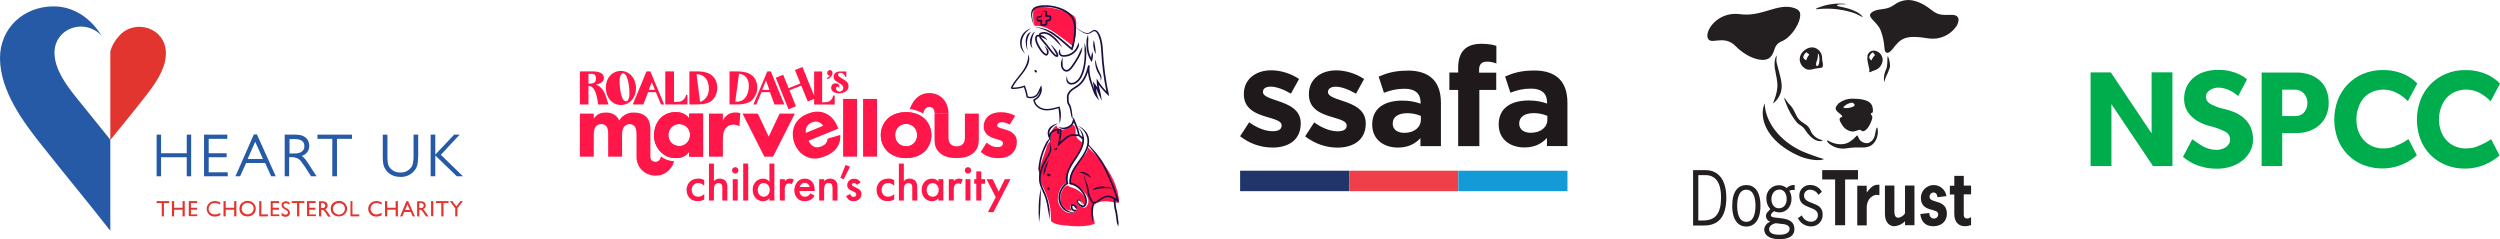 <?xml version="1.0" encoding="UTF-8"?><svg id="Layer_1" xmlns="http://www.w3.org/2000/svg" viewBox="0 0 784.53 75.04"><defs><style>.cls-1{fill:#00ad4d;}.cls-2{fill:#ff1749;}.cls-3{fill:#ef3f49;}.cls-4{fill:#e33530;}.cls-5{fill:#21356a;}.cls-6{fill:#149bd7;}.cls-7,.cls-8{fill:#231f20;}.cls-9{fill:#20191b;}.cls-10{fill:#1d0f41;}.cls-11{fill:#265aa6;}.cls-8{fill-rule:evenodd;}</style></defs><g><path class="cls-8" d="m563.11,2.54c-5.22-1.77-10.19,2.87-17.03,1.91s-11.03,4.94-10.18,7.45,4.97-1.26,8.73,2.56c3.76,3.82,8.89,5.42,10.83,3.55s.76-3.83,3.73-5.08,5.1-5.09,5.53-6.82c.49-1.96.23-2.95-1.62-3.57Z"/><path class="cls-8" d="m587.75,3.64c-2.68,1.57,1.23,2.87,2.41,5.87.68,1.78,1.09,3.65,1.2,5.55.08,1.73,1.08,2.21,2.58.29,2.51-3.23,3.77-4.56,11.39-3.28,3.36.45,6.69-1.03,8.62-3.83.49-.78,1.82-3.67-1.68-3.58-2.99.08-4.1.11-6.29-1.63-2.61-2.09-5.2-3.06-7.33-3.03-1.61.08-3.15.65-4.42,1.64-2.35,1.68-4.56.87-6.48,2Z"/><path class="cls-8" d="m557.5,17.34c-1.39,2.87-.13,5.1.24,8.62.37,3.51-1.91,7.08-1.12,6.34,1.7-1.4,2.63-3.54,2.49-5.74-.28-3.03-1.77-6.76-1.66-7.72.06-.5.08-1,.05-1.49Z"/><path class="cls-8" d="m587.7,34.01c.29,1.97-.56,1.22-.61,1.6,0,.23.09.44.25.6.4.44.23,1.02-.22,2.13-.79,2.02-2.25,3.48-3.08,2.56-.43-.49-1.35.25-2.45.38-1.38-.02-2.66-.74-3.4-1.91-.82-1.25-1.37-2.27-.34-2.61s-1.35-1.42-1.69-2.3.29-1.38.86-2.07c1.2-.91,2.67-1.41,4.17-1.44,5.79.03,6.33,1.84,6.5,3.05Zm-6.52-1.8c-.94.12-1.83.54-2.52,1.2-1.05.82,2.8.61,3.31-.31.19-.31-.35-.85-.79-.89Z"/><path class="cls-8" d="m571.51,43.88c.71.17.35.36,0,.4-1.43.13-3.17-.66-5.11-3.63-.77-1.18-1.83-1.43-2.51-2.2-1.48-1.79-2.64-3.82-3.43-6-1.45-3.6.28-.5.86.06,1.83,1.69,2.11,3.83,3.31,5.06s2.65,1.44,3.4,3.11c.57,1.57,1.86,2.77,3.48,3.21Z"/><path class="cls-8" d="m592.32,17.89c-.1,1.39.07,3.05-.55,4.1-.48,1.1-.67,2.31-.55,3.5.08.59.14-.14.55-1.26.52-.98.95-2.01,1.29-3.06.29-1.26-.66-4.32-.75-3.27Z"/><path class="cls-8" d="m588.05,22.14c1.51-.37,2.62-1.66,2.75-3.22.04-1.42-.92-2.67-2.31-2.98-1.09-.26-2.19.4-2.45,1.49,0,.01,0,.03,0,.04h0v.28c-.3,1.47.87,4.18.57,4.57-.19.78.77,0,1.45-.18Zm-.31-5.74c-.55.33-.97.84-1.17,1.46.05.46.31.87.7,1.12.25-.64.64-1.22,1.15-1.69-.08-.15-.66-.85-.66-.85l-.02-.04Z"/><path class="cls-8" d="m570.83,2.32c2.57-.99,5.34-1.37,8.08-1.12,1.43.3-1.46,0-2.14.28-1.27.47,1.47.63,3.27,1.22,1.8.58,3.56,1.3,4.51,2.6.16.38-1.3-.83-3.7-1.51-3.23-.94-6.61-1.26-9.96-.96-1.28.17-1.56.06-.07-.51Z"/><path class="cls-8" d="m589.17,40.17c-.31-.74-.64,1.39-.8,2.16-.18,1.16-.97,2.14-2.08,2.56-.92.15-1.85-.15-2.51-.81-.8-.9-.71-1.91-1.17-1.45-.6.69-1.29,1.29-2.05,1.8-2.59,1.69-5.66.42-6.7-.2-.47-.39-.73,0-.14.6,1.55,1.43,3.67,2.06,5.74,1.72.93-.16,1.87-.25,2.81-.28h2.24c.39.04.79.01,1.18-.09.95-.12,1.81-.61,2.41-1.35,1.04-1.32,1.43-3.03,1.06-4.67Z"/><path class="cls-8" d="m571.93,21.05c-.07.11-.19.19-.33.21l-.51.07c-.91.1-1.82.26-2.71.49-.73.18-1.49.02-2.09-.43-.83-.56-1.38-1.45-1.51-2.44,0-.13,0-.26,0-.39,0-.48.1-.96.32-1.4.57-1.16,2.62-3,4.79-2.01,1.26.62,2.01,1.94,1.91,3.34,0,.25.04.51.09.76.21.58.22,1.22.04,1.81Zm-1.28-4.15c.44.71.46,3.26-.19,3.74s-.71-.8-.24-1.72c.19-.55.28-1.14.27-1.72-.02-.15-.02-.54.16-.3Zm-2.87.25c-.46.5-.79,1.11-.96,1.77-.44-.17-.79-.52-.96-.96.11-.64.49-1.21,1.03-1.56l.89.72v.03Z"/><path class="cls-8" d="m564.88,49.07c-7.35-3.11-11.72-8.3-11.72-13.64,0-.37.02-.74.07-1.11.11-.66.3-1.3.56-1.91.11,5.87,4.79,11.89,11.71,15.05h0c1.49.68,5.11,1.91,5.26,1.97.96.3,1.34.37,1.64.48-.97.59-4.33.46-7.52-.83Z"/><path class="cls-7" d="m535.16,53.39c4.53,0,6.58,3.63,6.58,8.62,0,5.52-2.05,8.76-7,8.76h-3.43v-17.38h3.85Zm-2.2,15.79h1.54c3.89,0,5.59-2.23,5.59-7.27,0-4.43-1.6-6.9-4.79-6.95h-2.35v14.22Z"/><path class="cls-7" d="m543.59,64.57c0-4.61,1.91-6.5,4.43-6.5s4.43,1.91,4.43,6.5-1.97,6.52-4.43,6.52-4.43-1.91-4.43-6.52Zm7.3,0c0-2.09-.46-5.04-2.87-5.04s-2.87,2.95-2.87,5.04.46,5.04,2.87,5.04,2.87-2.94,2.87-5.04Z"/><path class="cls-7" d="m563.21,59.6h-.57c-.39-.03-.78.07-1.12.27.46.77.69,1.65.68,2.55,0,2.38-1.58,4.23-3.72,4.23-.62,0-1.23-.13-1.79-.38-.34.32-.96.72-.96,1.32,0,1.55,7.38-.4,7.38,4.25,0,.96-.26,3.21-4.69,3.21-3.61,0-4.79-1.56-4.79-3.07.1-1.11.85-2.06,1.91-2.4-.77-.24-1.31-.92-1.38-1.72,0-1.09.76-1.43,1.38-2.25-.81-.88-1.24-2.03-1.22-3.23-.18-2.17,1.44-4.08,3.61-4.25.03,0,.06,0,.09,0h.26c.88,0,1.73.31,2.4.87.66-.66,1.57-1.01,2.51-.96l.02,1.58Zm-5.94,10.43c-.84.18-2.09.74-2.09,1.86,0,1.69,2.25,1.78,3.31,1.78s3.11-.25,3.11-1.91c0-1.29-1.85-1.45-2.69-1.51l-1.65-.21Zm1.06-10.53c-1.5,0-2.44,1.41-2.44,2.99s.86,2.87,2.31,2.87c1.6,0,2.48-1.23,2.48-2.87s-.75-3.03-2.35-3.03v.04Z"/><path class="cls-7" d="m570.63,61.17c-.47-.98-1.45-1.6-2.53-1.63-.99-.09-1.88.63-1.97,1.63v.2c0,3.01,5.83,1.69,5.83,5.84.15,1.96-1.31,3.68-3.27,3.83,0,0,0,0,0,0h-.35c-1.76.03-3.38-.99-4.13-2.58l1.24-.87c.45,1.2,1.59,1.99,2.87,1.98,1.12.06,2.09-.79,2.16-1.91v-.15c0-3.1-5.83-1.63-5.83-6.04-.08-1.81,1.33-3.33,3.13-3.41h.26c1.53-.03,2.95.79,3.69,2.13l-1.1.99Z"/><path class="cls-7" d="m583.07,56.32h-4.05v14.36h-3.14v-14.36h-4.05v-2.94h11.23v2.94Z"/><path class="cls-7" d="m585.79,60.42c1.14-1.48,2.06-2.44,3.43-2.44h.56v3.29c-.28-.08-.57-.12-.86-.13-.76,0-3.12.78-3.12,4.1v5.5h-2.97v-12.45h2.97v2.13Z"/><path class="cls-7" d="m597.8,69.43c-.88.92-2.08,1.48-3.35,1.56-1.22,0-2.94-.83-2.94-3.91v-8.85h2.97v7.52c0,.96-.07,2.58,1.22,2.58.87-.13,1.63-.62,2.11-1.36v-8.74h2.97v12.45h-2.97v-1.25Z"/><path class="cls-7" d="m608.01,61.9c-.13-.87-.4-1.49-1.28-1.49-.69.03-1.23.61-1.21,1.3h0v.08c0,2.14,5.43.58,5.43,5.27,0,2.65-1.98,3.94-4.27,3.94s-3.77-1.25-4.07-3.83l2.79-.34c.06.89.48,1.74,1.39,1.74.71.08,1.35-.43,1.43-1.14v-.17c0-2.18-5.43-.4-5.43-5.26.06-2.23,1.91-3.98,4.13-3.93,1.98.05,3.62,1.53,3.89,3.48l-2.8.34Z"/><path class="cls-7" d="m616.25,58.24h2.3v2.75h-2.3v6.35c0,.6.15,1.23,1.12,1.23.43-.02.85-.18,1.18-.47v2.52c-.61.23-1.26.36-1.91.38-1.84,0-3.36-1.16-3.36-3.83v-6.13h-1.39v-2.75h1.39v-3.11h2.98v3.06Z"/></g><path class="cls-1" d="m704.21,37.1c-.84-.74-1.78-1.34-2.81-1.79-1.04-.45-2.12-.81-3.23-1.08-1.53-.29-3-.81-4.37-1.54-.95-.44-1.56-1.38-1.58-2.42,0-.39.12-.76.34-1.08.23-.35.53-.65.88-.88.38-.26.8-.46,1.24-.59.45-.15.92-.23,1.39-.23.68,0,1.35.09,2,.27.6.17,1.18.39,1.74.66.5.25.98.54,1.44.86.42.31.79.59,1.12.86l2.78-5.23-.11-.09c-.6-.52-1.27-.97-1.98-1.32-.93-.48-1.91-.85-2.93-1.1-1.3-.33-2.63-.49-3.97-.47-1.61-.03-3.21.21-4.74.73-1.24.43-2.38,1.1-3.35,1.98-.87.8-1.56,1.78-2.01,2.87-.44,1.11-.67,2.29-.66,3.48-.02,1.04.18,2.08.57,3.04.39.91.96,1.74,1.68,2.43.73.73,1.56,1.34,2.47,1.81.98.53,2.02.94,3.1,1.22,1.74.39,3.43.99,5.03,1.79.98.47,1.6,1.46,1.59,2.54,0,.47-.12.94-.37,1.34-.25.4-.57.75-.96,1.01-.42.28-.88.5-1.37.64-.49.14-.99.22-1.5.22-.81,0-1.62-.11-2.4-.33-.72-.21-1.41-.5-2.07-.86-.33-.18-.65-.38-.96-.6-.51-.34-1.33-.88-2.25-1.53l-2.92,5.5c.26.21.52.43.79.64.82.61,1.7,1.14,2.63,1.57,1.04.48,2.14.85,3.26,1.1,1.32.29,2.67.43,4.02.42,1.51.01,3-.22,4.43-.69,1.3-.41,2.51-1.06,3.57-1.91.99-.78,1.81-1.76,2.4-2.87.59-1.13.9-2.39.88-3.67.04-1.34-.22-2.67-.75-3.9-.47-1.03-1.14-1.96-1.98-2.72m47.5,8.66c-.37.16-.76.3-1.15.4-.9.24-1.83.35-2.76.34-1.2.02-2.39-.22-3.48-.71-1-.45-1.9-1.1-2.64-1.91-.74-.84-1.32-1.82-1.7-2.87-.79-2.34-.79-4.88,0-7.22.34-1.09.89-2.11,1.61-3.01.74-.86,1.66-1.54,2.69-2,2.3-.99,4.89-.99,7.19,0,1.52.7,2.91,1.68,4.08,2.88l2.95-5.55c-1.08-1.11-2.34-2.03-3.73-2.71-2.24-1.04-4.7-1.55-7.17-1.49-2.13-.03-4.24.39-6.2,1.22-3.63,1.55-6.47,4.51-7.86,8.2-1.46,3.96-1.46,8.31,0,12.26.7,1.81,1.76,3.46,3.11,4.85,1.36,1.38,2.99,2.47,4.79,3.2,3.19,1.26,6.7,1.49,10.03.66,1.21-.31,2.38-.75,3.48-1.32,1.05-.53,2.03-1.17,2.93-1.91l.48-.43-2.64-5.09c-1.24.91-2.6,1.64-4.05,2.16l.06.06Zm-76.59-3.98l-12.8-19.15h-6.35v29.41h6.54v-19.45l13.06,19.45h6.09v-29.42h-6.54v19.16Zm53.18-16.21c-.91-.91-2-1.63-3.2-2.1-1.49-.56-3.08-.83-4.68-.79h-10.77v29.36h6.46v-10.37h4.55c1.3.01,2.6-.19,3.83-.61,1.17-.39,2.26-1.01,3.2-1.81.94-.82,1.69-1.84,2.2-2.98.56-1.31.84-2.73.81-4.16,0-1.22-.19-2.42-.59-3.57-.38-1.14-1.02-2.17-1.87-3.03l.06.06Zm-5.31,9.66c-.78.77-1.85,1.18-2.94,1.12h-3.94v-8.3h3.83c1.11-.06,2.18.37,2.95,1.17.76.82,1.16,1.9,1.11,3.02.05,1.08-.32,2.14-1.05,2.94l.05.06Zm54.64,10.53c-.38.16-.76.3-1.16.4-.9.24-1.82.35-2.75.34-1.2.02-2.39-.22-3.48-.71-1.01-.45-1.91-1.1-2.65-1.91-.75-.84-1.32-1.81-1.69-2.87-.8-2.34-.8-4.88,0-7.22.36-1.1.92-2.12,1.66-3.01.74-.86,1.66-1.54,2.69-2,2.3-.99,4.9-.99,7.2,0,1.52.71,2.9,1.7,4.06,2.92l2.95-5.55c-1.08-1.11-2.34-2.03-3.73-2.71-2.24-1.05-4.68-1.57-7.15-1.52-2.13-.04-4.25.37-6.21,1.21-3.65,1.55-6.5,4.53-7.9,8.24-1.46,3.96-1.46,8.31,0,12.26.7,1.81,1.76,3.46,3.11,4.85,1.36,1.38,2.99,2.47,4.79,3.2,1.95.79,4.03,1.18,6.13,1.15,1.32,0,2.63-.16,3.91-.49,1.21-.31,2.38-.75,3.48-1.32,1.05-.53,2.03-1.17,2.94-1.91l.47-.43-2.63-5.09c-1.26.89-2.63,1.61-4.08,2.13l.07.06Z"/><g><path class="cls-9" d="m399.22,46.3c-3.28,0-6.96-1.09-10.06-3.55l2.84-4.37c2.54,1.83,5.2,2.8,7.39,2.8,1.93,0,2.8-.7,2.8-1.75v-.09c0-1.44-2.28-1.92-4.86-2.71-3.27-.96-7-2.49-7-7.04v-.09c0-4.76,3.85-7.44,8.58-7.44,2.97,0,6.21,1.01,8.75,2.72l-2.54,4.6c-2.31-1.35-4.64-2.19-6.34-2.19s-2.45.7-2.45,1.62v.09c0,1.32,2.23,1.93,4.77,2.81,3.28,1.09,7.09,2.67,7.09,6.95v.09c0,5.21-3.89,7.57-8.96,7.57m20.4,0c-3.28,0-6.95-1.1-10.06-3.54l2.84-4.37c2.54,1.84,5.2,2.8,7.39,2.8,1.93,0,2.8-.7,2.8-1.75v-.09c0-1.44-2.27-1.92-4.85-2.72-3.29-.96-7.01-2.49-7.01-7.04v-.09c0-4.77,3.85-7.44,8.58-7.44,2.97,0,6.21,1.01,8.75,2.72l-2.54,4.6c-2.32-1.35-4.64-2.19-6.34-2.19-1.62,0-2.45.7-2.45,1.62v.09c0,1.31,2.23,1.93,4.77,2.8,3.27,1.09,7.08,2.67,7.08,6.95v.09c0,5.2-3.89,7.57-8.96,7.57m22.11-24.16c-3.98,0-6.52.74-9.1,1.88l1.66,5.07c2.14-.79,3.94-1.27,6.47-1.27,3.33,0,5.03,1.53,5.03,4.29v.39c-1.66-.57-3.37-.96-5.73-.96-5.56,0-9.45,2.36-9.45,7.48v.09c0,4.64,3.63,7.17,8.05,7.17,3.23,0,5.46-1.18,7.08-2.97v2.51h6.43v-13.6c0-6.34-3.2-10.11-10.46-10.11m4.16,15.44c0,2.4-2.1,4.11-5.2,4.11-2.14,0-3.63-1.05-3.63-2.84v-.09c0-2.1,1.75-3.24,4.6-3.24,1.62,0,3.11.35,4.24.87v1.18h-.01Zm20.68-18.23c-1.53,0-2.4.79-2.4,2.54v.92h5.38v5.42h-5.3v17.62h-6.65v-17.62h-2.76v-5.47h2.76v-1.49c0-5.17,2.58-7.53,7.26-7.53,2.1,0,3.5.26,4.73.66v5.51c-.96-.35-1.88-.57-3.02-.57m14.86,2.79c-3.98,0-6.52.74-9.1,1.88l1.66,5.07c2.15-.79,3.94-1.27,6.48-1.27,3.33,0,5.03,1.53,5.03,4.29v.39c-1.66-.57-3.37-.96-5.73-.96-5.56,0-9.45,2.36-9.45,7.48v.09c0,4.64,3.63,7.17,8.05,7.17,3.24,0,5.47-1.18,7.09-2.98v2.54h6.43v-13.6c0-6.34-3.19-10.11-10.46-10.11m4.16,15.44c0,2.4-2.1,4.11-5.2,4.11-2.14,0-3.63-1.05-3.63-2.84v-.09c0-2.1,1.75-3.24,4.59-3.24,1.62,0,3.1.35,4.24.87v1.18h0Z"/><path class="cls-5" d="m389.16,53.57h34.24v6.42h-34.24v-6.42Z"/><path class="cls-3" d="m423.4,53.57h34.24v6.42h-34.24v-6.42Z"/><path class="cls-6" d="m457.65,53.57h34.24v6.42h-34.24v-6.42Z"/></g><g><path class="cls-2" d="m351.17,62.79c-.4-3.79-2.03-7.39-4.25-10.49-1.6-2.23-3.5-4.21-5.54-6.05.02.58-.21,1.2-.48,1.65-.29.49-.71.89-1.06,1.35-.39.51-.77,1.03-1.19,1.52-.82.98-1.68,1.97-2.27,3.12-.52,1.03-.6,2.26-.66,3.39,0,.14-.08.25-.17.31,0,0,0,.01,0,.02.05.03.1.07.14.12.15.21.7.28.94.36.34.11.67.24,1,.38.63.27,1.21.63,1.74,1.05,1.49,1.19,3.05,3.37,1.64,5.19-.25.32-.61.58-1.03.44-.1-.03-.19-.08-.27-.15-.04,0-.09,0-.14-.01-.53-.13-1.09-.52-1.38-.99-.22-.36-.4-1.09.16-1.24.41-.11.85.27,1.1.56.27.32.44.71.72,1.02.02.03.04.04.05.04.07-.03.13-.12.17-.17.16-.2.3-.46.36-.71.12-.48-.03-.99-.24-1.41-.47-.94-1.27-1.75-2.14-2.33-.6-.4-1.26-.69-1.95-.91-.51-.17-1.06-.25-1.4-.7-.68.16-1.18.76-1.51,1.35-.65,1.16-1.05,2.82-.54,4.1.52,1.33,2,2.84,3.5,2.39-.59-.47-.95-1.31-.27-1.74.85-.54,1.73.94,1.63,1.65-.01.08-.05.14-.1.19-.03.09-.1.16-.2.2-.03.07-.08.13-.16.18-1.08.65-2.33.46-3.33-.26-.84-.62-1.5-1.5-1.86-2.48-.29-.81-.24-1.68-.09-2.51.29-1.57,1.15-3.48,2.85-3.84,0-.03,0-.06,0-.09,0-1.14-.06-2.28.26-3.38.3-1.01.86-1.96,1.44-2.85.28-.44.68-.79.94-1.24.3-.52.52-1.07.79-1.6.51-.98,1.24-1.83,1.48-2.93.02-.11.08-.19.16-.23-.36-.3-.71-.6-1.08-.89-.46-.37-.95-.77-1.18-1.31-.49-1.12.16-2.67-.71-3.53-.05-.05-.11-.1-.17-.12-.12-.04-.25.02-.36.08-.88.45-1.67,1.12-2.63,1.35s-2.21-.26-2.3-1.25c-1.23.56-1.74,2.04-1.83,3.39-.03.46-.03.94-.19,1.38-.16.43-.49.67-.73,1.03-.3.44-.41,1.14-.59,1.64l-1.19,3.43c-.64,1.85-1.3,3.82-.87,5.74.24,1.08.81,2.05,1.3,3.04.81,1.61,1.43,3.32,1.87,5.07s.42,3.67.5,5.48l.05-.15c1.06.91,2.54,1.12,3.93,1.26,3.13.34,6.36.59,9.36-.34.12-.04.25-.08.31-.19.06-.11.04-.24.01-.36-.2-1-.4-2-.6-3-.11-.57-.23-1.16-.06-1.72.22-.72.89-1.22,1.59-1.51,1.87-.77,3.98-.34,5.96.02.2.04.41.07.58-.04.23-.15.23-.48.2-.76Z"/><path class="cls-2" d="m330.74,10.08c.19.12.37.25.55.37,1.95,1.35,3.85,2.75,5.67,4.28-.19-.16.52-3.21.57-3.61.15-1.31.25-2.62.21-3.94-.02-.65-.08-1.34-.47-1.87-.32-.44-.81-.71-1.3-.94-3.1-1.51-6.59-2.25-10.02-2.24-.48,0-1.01.03-1.33.37-.25.27-.32.66-.35,1.02-.13,1.35-.08,2.72.17,4.05.03.17.07.35.21.45.14.11.33.09.51.09,1.98-.09,3.94.89,5.59,1.97Z"/><g><path class="cls-2" d="m221,58.28c-.72-.7-1.42-.83-1.89-.83-.73,0-1.19.3-1.48.59-.29.29-.57.8-.57,1.54s.3,1.3.6,1.61c.35.33.84.54,1.42.54.64,0,1.38-.25,1.92-.86v1.73c-.38.24-1,.52-2.04.52-1.11,0-1.91-.32-2.55-.99-.48-.49-.95-1.29-.95-2.51s.52-2.1,1.02-2.59c.52-.52,1.37-.99,2.69-.99.51,0,1.11.08,1.83.48v1.75Z"/><path class="cls-2" d="m222.48,51.33h1.56v5.47c.67-.68,1.4-.75,1.8-.75,1.22,0,1.78.64,1.97.91.41.6.43,1.38.43,1.86v4.1h-1.56v-3.96c0-.4,0-.83-.3-1.16-.17-.19-.48-.35-.87-.35-.52,0-.94.25-1.15.56-.22.32-.32.83-.32,1.69v3.23h-1.56v-11.6Z"/><path class="cls-2" d="m230.73,52.46c.57,0,1,.43,1,1s-.43,1-1,1-1-.43-1-1,.43-1,1-1Zm.78,3.77v6.7h-1.56v-6.7h1.56Z"/><path class="cls-2" d="m234.79,51.33v11.6h-1.56v-11.6h1.56Z"/><path class="cls-2" d="m241.45,51.33h1.56v11.6h-1.56v-.7c-.68.8-1.53.91-2,.91-2.07,0-3.25-1.72-3.25-3.56,0-2.18,1.5-3.52,3.26-3.52.49,0,1.35.13,1.99.95v-5.68Zm-3.66,8.27c0,1.16.73,2.13,1.86,2.13.99,0,1.89-.72,1.89-2.12s-.91-2.16-1.89-2.16c-1.13,0-1.86.95-1.86,2.15Z"/><path class="cls-2" d="m244.74,56.23h1.56v.6c.17-.21.43-.43.65-.56.3-.17.6-.22.95-.22.38,0,.8.06,1.22.32l-.64,1.42c-.35-.22-.64-.24-.8-.24-.33,0-.67.05-.97.37-.43.46-.43,1.1-.43,1.54v3.47h-1.56v-6.7Z"/><path class="cls-2" d="m255.62,61.4c-.29.51-.7.95-1.13,1.22-.54.35-1.26.51-1.97.51-.89,0-1.62-.22-2.26-.86s-.99-1.56-.99-2.56.37-2.04,1.07-2.75c.56-.56,1.29-.91,2.24-.91,1.07,0,1.75.46,2.15.87.86.89.94,2.13.94,2.83v.19h-4.8c.03.48.24,1.02.57,1.35.37.37.81.43,1.19.43.43,0,.75-.1,1.07-.33.27-.21.48-.48.62-.73l1.3.73Zm-1.54-2.72c-.06-.37-.24-.68-.48-.91-.21-.19-.54-.38-1.05-.38-.54,0-.89.22-1.1.43-.22.21-.4.52-.48.86h3.1Z"/><path class="cls-2" d="m257.07,56.23h1.56v.62c.67-.75,1.43-.8,1.81-.8,1.24,0,1.77.62,1.97.91.25.37.41.83.41,1.86v4.1h-1.56v-3.72c0-1.7-.64-1.75-1.22-1.75-.7,0-1.42.1-1.42,2.26v3.21h-1.56v-6.7Z"/><path class="cls-2" d="m265.34,51.78l1.4.54-1.97,3.93-1.05-.43,1.62-4.04Z"/><path class="cls-2" d="m268.92,58c-.16-.25-.46-.57-.95-.57-.22,0-.38.08-.48.17-.08.08-.14.21-.14.35,0,.17.08.29.22.38.1.06.19.1.52.27l.8.4c.35.17.68.35.94.62.37.37.49.78.49,1.24,0,.6-.22,1.13-.59,1.53-.52.57-1.18.75-1.88.75-.43,0-.97-.06-1.45-.43-.38-.29-.7-.75-.86-1.22l1.27-.6c.08.22.22.51.37.64.1.1.32.25.68.25.24,0,.49-.08.64-.22.13-.13.22-.33.22-.52s-.06-.35-.21-.51c-.19-.19-.41-.3-.67-.41l-.57-.27c-.3-.14-.67-.32-.92-.57-.35-.33-.48-.7-.48-1.13,0-.54.21-1.07.56-1.43.3-.32.81-.64,1.64-.64.48,0,.86.1,1.24.35.22.14.52.4.76.83l-1.16.76Z"/><path class="cls-2" d="m280.61,58.28c-.72-.7-1.42-.83-1.89-.83-.73,0-1.19.3-1.48.59-.29.29-.57.8-.57,1.54s.3,1.3.6,1.61c.35.33.84.54,1.42.54.64,0,1.38-.25,1.92-.86v1.73c-.38.24-1,.52-2.04.52-1.11,0-1.91-.32-2.55-.99-.48-.49-.95-1.29-.95-2.51s.52-2.1,1.02-2.59c.52-.52,1.37-.99,2.69-.99.51,0,1.11.08,1.83.48v1.75Z"/><path class="cls-2" d="m282.08,51.33h1.56v5.47c.67-.68,1.4-.75,1.8-.75,1.22,0,1.78.64,1.97.91.41.6.43,1.38.43,1.86v4.1h-1.56v-3.96c0-.4,0-.83-.3-1.16-.17-.19-.48-.35-.87-.35-.52,0-.94.25-1.15.56-.22.32-.32.83-.32,1.69v3.23h-1.56v-11.6Z"/><path class="cls-2" d="m294.47,56.23h1.56v6.7h-1.56v-.7c-.68.8-1.53.91-2,.91-2.07,0-3.24-1.72-3.24-3.56,0-2.18,1.5-3.52,3.26-3.52.49,0,1.35.13,1.99.95v-.78Zm-3.66,3.37c0,1.16.73,2.13,1.86,2.13.99,0,1.89-.72,1.89-2.12s-.91-2.16-1.89-2.16c-1.13,0-1.86.95-1.86,2.15Z"/><path class="cls-2" d="m297.77,56.23h1.56v.6c.17-.21.43-.43.65-.56.3-.17.6-.22.95-.22.38,0,.8.06,1.22.32l-.64,1.42c-.35-.22-.64-.24-.8-.24-.33,0-.67.05-.97.37-.43.46-.43,1.1-.43,1.54v3.47h-1.56v-6.7Z"/><path class="cls-2" d="m303.76,52.46c.57,0,1,.43,1,1s-.43,1-1,1-1-.43-1-1,.43-1,1-1Zm.78,3.77v6.7h-1.56v-6.7h1.56Z"/><path class="cls-2" d="m307.93,57.66v5.27h-1.56v-5.27h-.65v-1.43h.65v-2.45h1.56v2.45h1.19v1.43h-1.19Z"/><path class="cls-2" d="m312.47,61.88l-2.86-5.65h1.88l1.91,3.91,1.94-3.91h1.75l-5.33,10.34h-1.75l2.47-4.69Z"/></g><g><path class="cls-2" d="m216.28,35.64h4.36v13.52h-4.36v-1.64c-1.18,1.82-2.88,2.09-4,2.09-1.94,0-3.58-.48-5.06-2.06-1.42-1.52-1.97-3.27-1.97-5.06,0-2.27.85-4.21,2.09-5.46,1.18-1.18,2.82-1.85,4.7-1.85,1.15,0,3,.27,4.24,1.97v-1.52Zm-5.55,4.27c-.45.45-1,1.24-1,2.45s.52,2,.91,2.42c.61.64,1.55,1.06,2.58,1.06.88,0,1.7-.36,2.27-.94.58-.55,1.06-1.39,1.06-2.55,0-.97-.36-1.88-1-2.49-.67-.64-1.64-.94-2.42-.94-.94,0-1.82.39-2.39.97Z"/><path class="cls-2" d="m222.49,35.64h4.36v2.12c.39-.76,1-1.45,1.7-1.88.73-.45,1.49-.58,2.33-.58.55,0,.94.06,1.42.21l-.24,4.09c-.58-.3-1.21-.48-1.97-.48-.94,0-1.64.33-2.18.91-.97,1.03-1.06,2.49-1.06,3.64v5.49h-4.36v-13.52Z"/><path class="cls-2" d="m237.81,35.64l3.42,7.24,3.42-7.24h4.79l-6.85,13.52h-2.73l-6.85-13.52h4.79Z"/><path class="cls-2" d="m263.08,40.35l-9.34,3.82c.28.67.89,1.47,1.63,1.82.89.42,1.78.19,2.4-.06s1.16-.61,1.48-1.03c.04-.05.4-.55.45-1.39l3.98-1.17c.16,2-.58,3.38-1.13,4.13-.91,1.22-2.17,1.97-3.58,2.54-1.88.77-3.67,1.11-5.73.25-1.54-.65-3-1.98-3.85-4.06-.73-1.8-.85-3.91-.11-5.72.9-2.13,2.66-3.18,4.06-3.76s3.53-1.15,5.73-.15c2.13.96,3.21,2.81,3.84,4.35l.17.42Zm-4.72-.89c-.07-.1-.59-.81-1.41-1.13-.62-.24-1.38-.25-2.19.08-1.04.42-1.48,1.1-1.71,1.65-.17.46-.27,1.03-.15,1.63l5.47-2.24Z"/><path class="cls-2" d="m268.94,31.04v18.12h-4.36v-18.12h4.36Z"/><path class="cls-2" d="m275.21,31.04v18.12h-4.36v-18.12h4.36Z"/><path class="cls-2" d="m290.25,47.43c-1.21,1.21-3.27,2.18-5.91,2.18s-4.7-.97-5.91-2.18c-1.36-1.36-2.03-3.3-2.03-5.03s.67-3.67,2.03-5.03c1.21-1.21,3.27-2.18,5.91-2.18s4.7.97,5.91,2.18c1.36,1.36,2.03,3.3,2.03,5.03s-.67,3.67-2.03,5.03Zm-8.36-7.58c-.64.64-1,1.45-1,2.55,0,1.24.48,2.03,1,2.55.55.55,1.33.97,2.49.97.97,0,1.79-.33,2.42-.97.64-.64,1-1.45,1-2.55s-.36-1.91-1-2.55c-.64-.64-1.45-.97-2.45-.97s-1.82.33-2.45.97Z"/><path class="cls-2" d="m297.64,35.64v7.46c0,.61.06,1.55.76,2.18.3.27.85.64,1.82.64.82,0,1.45-.27,1.85-.64.64-.61.73-1.52.73-2.18v-7.46h4.36v7.88c0,1.55-.15,3-1.52,4.33-1.55,1.52-3.82,1.76-5.43,1.76s-3.91-.24-5.45-1.76c-1.24-1.21-1.49-2.58-1.49-4.06v-8.15h4.36Z"/><path class="cls-2" d="m316.83,39.1c-.67-.39-1.55-.76-2.39-.76-.45,0-.97.12-1.24.39-.15.15-.27.39-.27.61,0,.3.21.48.42.61.3.18.76.27,1.3.45l1.15.36c.76.24,1.55.55,2.24,1.18.79.73,1.06,1.55,1.06,2.58,0,1.79-.79,2.94-1.39,3.55-1.33,1.33-2.97,1.55-4.39,1.55-1.82,0-3.79-.39-5.55-1.94l1.85-2.94c.42.36,1.03.79,1.49,1,.61.3,1.24.42,1.82.42.27,0,.97,0,1.36-.3.27-.21.45-.55.45-.88,0-.24-.09-.55-.48-.79-.3-.18-.7-.3-1.33-.48l-1.09-.33c-.79-.24-1.61-.67-2.18-1.24-.64-.67-.97-1.42-.97-2.45,0-1.3.52-2.39,1.3-3.12,1.21-1.12,2.85-1.36,4.09-1.36,2,0,3.39.52,4.49,1.15l-1.73,2.76Z"/><path class="cls-2" d="m211.53,50.59c-.84,3.16-3.45,4.54-5.83,4.54-.16,0-.32,0-.48-.02-2.72-.22-5.48-2.33-5.48-5.95h0v-6.85c0-.7,0-1.91-.58-2.64-.36-.45-.94-.73-1.58-.73-.73,0-1.33.33-1.7.82-.58.73-.67,1.79-.67,2.67v6.73h-4.36v-7.03c0-.91-.03-1.97-.7-2.64-.45-.45-1-.55-1.45-.55-.58,0-1.09.15-1.52.55-.82.79-.85,2.3-.85,2.76v6.91h-4.36v-13.52h4.36v1.58c1.12-1.7,2.76-1.91,3.79-1.91.58,0,1.64.06,2.55.61.7.39,1.27,1.06,1.64,1.88.33-.55.85-1.18,1.73-1.73.94-.58,1.82-.76,2.88-.76,1.64,0,2.97.48,3.79,1.27,1.3,1.24,1.39,3.06,1.39,4.03v8.55c0,1.38,1.12,1.58,1.46,1.61.46.04,1.58-.11,1.84-1.68h0c1.17.92,2.5,1.4,4.13,1.51Z"/><path class="cls-2" d="m216.28,35.64h4.36v13.52h-4.36v-1.64c-1.18,1.82-2.88,2.09-4,2.09-1.94,0-3.58-.48-5.06-2.06-1.42-1.52-1.97-3.27-1.97-5.06,0-2.27.85-4.21,2.09-5.46,1.18-1.18,2.82-1.85,4.7-1.85,1.15,0,3,.27,4.24,1.97v-1.52Zm-5.55,4.27c-.45.45-1,1.24-1,2.45s.52,2,.91,2.42c.61.64,1.55,1.06,2.58,1.06.88,0,1.7-.36,2.27-.94.58-.55,1.06-1.39,1.06-2.55,0-.97-.36-1.88-1-2.49-.67-.64-1.64-.94-2.42-.94-.94,0-1.82.39-2.39.97Z"/><path class="cls-2" d="m289.63,35.61c.48-1.39,1.15-2.08,2.01-2.06,1.44.04,1.64,1.33,1.64,2.09l4.36.03c.02-3.72-2.39-6.38-5.88-6.48-2.88-.08-5.12,1.75-6.27,5.05,1.54.16,2.96.63,4.14,1.37Z"/><path class="cls-2" d="m290.25,47.43c-1.21,1.21-3.27,2.18-5.91,2.18s-4.7-.97-5.91-2.18c-1.36-1.36-2.03-3.3-2.03-5.03s.67-3.67,2.03-5.03c1.21-1.21,3.27-2.18,5.91-2.18s4.7.97,5.91,2.18c1.36,1.36,2.03,3.3,2.03,5.03s-.67,3.67-2.03,5.03Zm-8.36-7.58c-.64.64-1,1.45-1,2.55,0,1.24.48,2.03,1,2.55.55.55,1.33.97,2.49.97.97,0,1.79-.33,2.42-.97.64-.64,1-1.45,1-2.55s-.36-1.91-1-2.55c-.64-.64-1.45-.97-2.45-.97s-1.82.33-2.45.97Z"/></g><g><path class="cls-10" d="m325.02,22.77c.1.03.23.01.3-.08.22-.31-.13-.83-.5-.75-.44.09-.06.74.2.83Z"/><path class="cls-10" d="m331.55,46.36s0,0,0,0c-.1,0-.19.05-.28.1-.13.07-.26.15-.35.25-.1.11-.16.26-.14.4.34.12.74-.02.95-.29.05-.06.07-.15.07-.23,0-.13-.12-.24-.25-.23Z"/><path class="cls-10" d="m328.99,54.47c-.23-.06-.49.16-.46.4.02.19.19.34.38.4.19.06.38.04.58.02.71-.36-.49-.82-.49-.82Z"/><path class="cls-10" d="m328.62,59.21c-.04.21.22.39.43.36.19-.02.35-.21.34-.4,0-.19-.17-.37-.36-.38,0,0-.33.01-.41.43Z"/><path class="cls-10" d="m332.14,42.14c.16-.03.25-.21.26-.36.08-.75-.23-.84-.23-.84-.2-.01-.38.13-.45.32-.07.18-.05.39.02.58.07.17.22.34.39.31Z"/><path class="cls-10" d="m331.86,34.07c.11-.03.21-.07.32-.1.09.76.19,1.52.24,2.29.06.86.07,1.71.06,2.58.23-.62.35-1.28.41-1.93.1-1.1.02-2.23-.33-3.28l-.07-.21s-.2.05-.2.05c-1.47.4-3.01.91-4.54.66-1.36-.22-2.79-1.21-2.98-2.64,1.1-.52,1.88-1.61,2.11-2.8.08-.42.09-.85.01-1.27l-.12-.68-.32.61c-.24.46-.41.93-.62,1.37-.2.44-.45.85-.79,1.13-.66.53-1.67.68-2.47.41-.2-1.19-.53-2.35-.98-3.46l-.21.08c-1.14.43-2.42.63-3.62.59,1.29-2.66,3.84-4.53,4.91-7.32.36-.98.49-2.1.04-3.07-.03,1.35-.35,2.59-.93,3.78-1.09,2.26-3.2,3.93-4.33,6.2-.02.05-.13.27-.15.31-.06.12-.05.29.03.39.06.08.15.15.25.16.06,0,.07,0,.09,0,.19,0,.39,0,.58,0,1.04-.02,2.08-.21,3.07-.55.39,1.04.67,2.11.84,3.21,0,0,.12.05.12.05,1.01.39,2.2.24,3.06-.44.41-.35.69-.82.91-1.29.06-.13.12-.26.17-.38-.06.39-.2.77-.39,1.12-.38.71-1.01,1.27-1.76,1.54,0,.48.13.97.37,1.39.62,1.1,1.8,1.81,3.03,2.01,1.42.22,2.82-.12,4.17-.52Zm-14.13-6.5s0,0,0,0h0s0,0,0,0Z"/><path class="cls-10" d="m321.68,16.83c-1.43-2.01-1.46-4.48.09-6.42.48-.6,1.09-1.11,1.8-1.5-.79.18-1.53.62-2.11,1.22-1.85,1.87-1.83,4.99.22,6.69Z"/><path class="cls-10" d="m326.65,10.79s0,0,.02-.01h.03c.08-.04.18-.1.27-.12.46-.15.97-.11,1.43.04,1.18.39,2.14,1.28,2.98,2.18.39.36.77.74,1.14,1.13.3.31.6.62.83.98-.16-.4-.39-.78-.63-1.14-.3-.45-.61-.9-.95-1.33-1.06-1.11-2.31-2.27-3.9-2.47-.41-.04-.84.01-1.23.17l-.16.07c-.28.11-.43.36-.47.64-.14-.01-.28-.01-.44.01-.82.18-.81,1.23-.67,1.86.12.61.39,1.18.7,1.73.31.53.61,1.05.98,1.53.39.51.8.97,1.36,1.3.2.12.48.14.69.01.45-.29.49-.94.41-1.42-.11-.36-.35-.67-.58-.92-.21-.23-.43-.43-.65-.63.14.27.29.53.42.79.13.26.23.53.27.79.06.24.08.49,0,.72-.03.1-.08.23-.19.23-.03,0-.06-.01-.1-.03-.23-.13-.44-.31-.64-.51-.41-.4-.74-.88-1.04-1.36-.3-.51-.61-.99-.84-1.54-.2-.42-.6-1.85,0-2.03.12,0,.25,0,.38,0,.06.23.16.44.29.64.63.82,1.33,1.57,1.96,2.36.22.27.43.55.63.84.05.06.25.32.3.38.51.61,1.56,2.13,2.36,2.2.31.03.53-.21.51-.51-.04-.45-.26-.8-.44-1.18-.12-.23-.29-.44-.45-.65-.48-.61-1.01-1.2-1.64-1.66.57.68,1.03,1.45,1.43,2.24.19.39.48.79.55,1.21-.64-.23-1.71-1.75-2.15-2.28-.81-1.15-1.8-2.18-2.65-3.27-.03-.04-.07-.11-.1-.2.2.06.38.14.55.24.53.2,1.03.51,1.48.91-.28-.54-.71-1.01-1.22-1.39-.28-.15-.59-.27-.91-.33-.01,0-.02,0-.03,0,.01-.09.05-.17.13-.21Z"/><path class="cls-10" d="m323.57,10.05c-.56.02-1.01.57-1.27,1.02-.61,1.18-.48,2.76-.12,4,.08.24.16.48.31.69,0,0,0,.01.02.01,0,0,0,0,0,0,0,0,0-.02,0-.03,0,0,0,.02,0,.02-.1-.22-.13-.49-.17-.73-.15-1.25-.08-2.56.41-3.74.22-.44.42-.93.82-1.25Z"/><path class="cls-10" d="m324.89,9.96c-.5.1-.83.58-1.08.99-.58,1.08-.81,2.47-.25,3.6.12.22.28.43.47.57-.42-.86-.34-1.78-.19-2.68.15-.74.44-2,1.05-2.48Z"/><path class="cls-10" d="m334.04,22.34c1.05.51,2-.4,2.56-1.19.71-.99,1.4-2,1.98-3.08.29-.54.56-1.1.79-1.67.16-.6.27-1.21.31-1.83-.25.56-.51,1.11-.8,1.63-.22.55-.48,1.09-.76,1.61-.57,1.05-1.24,2.05-1.95,3.02-.32.43-.71.91-1.21,1.07-.49.17-.98-.13-1.23-.56-.28-.47-.29-1.07-.27-1.61-.05-.59-.03-1.19.05-1.8-.28.55-.47,1.15-.58,1.77-.07.98.13,2.15,1.11,2.63Z"/><path class="cls-10" d="m333.13,17.71c.47.14.91.11,1.38.06,1.34-.17,2.6-.9,3.38-2,.26-.36.47-.76.64-1.18.09-.45.1-.9.03-1.33-.14.4-.32.79-.53,1.15-.14.38-.33.73-.57,1.06-.7.98-1.83,1.63-3.02,1.79-.39.04-.82.07-1.15-.04-.35-.1-.51-.4-.55-.73-.06-.17-.08-.37-.08-.57,0-.21.03-.42.05-.64-.12.18-.23.37-.32.58-.09.21-.16.44-.17.69.04.51.41,1.03.92,1.17Z"/><path class="cls-10" d="m337.44,26.25c3.06-1.44,3.63-7.61,3.42-10.61-.13-.76-.3-1.51-.54-2.24.03.76.05,1.52.02,2.27.17,2.68-.22,6.33-1.6,8.66-.55.88-1.44,1.67-2.5,1.69-.24,0-.47-.06-.66-.2-.66-.46-.83-1.35-.68-2.11-.37.72-.42,1.64.12,2.33.61.67,1.69.6,2.42.21Z"/><path class="cls-10" d="m343.23,12.59c-.34,1.37-.09,3.15.64,4.36,0-.75-.09-1.47-.19-2.2-.11-.73-.22-1.45-.45-2.16Z"/><path class="cls-10" d="m345.51,23.6c-.24-.58-.54-1.04-.77-1.61-.47-1.08-.77-2.21-1.01-3.37-.09.6-.08,1.21.02,1.82.14.91.46,1.79.93,2.58.15.27.33.51.46.75.25.48.33,1.07.19,1.66.34-.5.42-1.21.19-1.82Z"/><path class="cls-10" d="m341.51,11.96c-.02-.3-.05-.74-.08-1.04-.13.31-.24.67-.34.99-.12.33-.11.68-.14,1.03-.12,2.08.18,4.26,1.34,6.04l.33.51c.16-.63.34-1.3.38-1.95-.04-.46-.12-.92-.26-1.36-.07.45-.15.89-.26,1.32-.02.2-.05.41-.08.61-.5-.97-.77-2.05-.88-3.14-.06-.66-.07-1.33-.03-2,0-.34.08-.67.03-1.01Z"/><path class="cls-10" d="m327.86,52.51c-.27.84-.43,1.73-.35,2.61.3-.71.61-1.72.85-2.45.23-.73.58-1.73.76-2.48-.59.67-.98,1.48-1.26,2.32Z"/><path class="cls-10" d="m326.07,69.75c.27-1.77.35-3.55.42-5.32.05-1.57.16-3.78.15-5.33-.81,3.48-.83,7.1-.57,10.65Z"/><path class="cls-10" d="m324.42,8.27c-.14-.59-.25-1.19-.34-1.79-.14-1.11-.42-2.41.35-3.34.74-.87,2.11-.91,3.18-.98,2.37-.06,4.8.54,6.85,1.75,1,.61,1.83,1.48,2.22,2.59.59,1.69.43,3.55.22,5.3-.14,1.06-.37,2.11-.68,3.14-1.79-1.49-3.47-3.14-5.41-4.44-.84-.59-1.78-1.04-2.75-1.38-.83-.29-1.7-.48-2.57-.53-.28-.02-.61-.03-.85.15.13-.08.27-.1.41-.1,1,.08,1.97.42,2.88.82.79.34,1.5.82,2.23,1.26.21.14.5.32.71.47,1.99,1.41,3.72,3.15,5.63,4.67l.12-.37c.56-1.76.9-3.6.99-5.45.02-.46.03-.92,0-1.39.46.31.88.66,1.33.99,1.2.89,2.52,1.48,3.84.39.86-.66,1.46.2,1.8.95.44,1.02.71,2.11.84,3.22.07.56.11,1.12.15,1.69.22,4.28.74,8.56,1.62,12.76-1.17-1.19-2.17-2.55-3.04-3.98v.92c.01.66.12,1.3.26,1.94-.06-.12-.13-.25-.21-.37-.3-.52-.93-1.17-1.32-1.62l.26,1.05c.12.47.19.95.26,1.44-.02-.07-.05-.15-.07-.22-.82-2.32-1.74-4.74-1.35-7.22l-.52-.11c-.59,2.29-1.34,4.76-3.33,6.19-1.3.92-2.55,1.35-3.2,2.97-.08.23-.11.46-.12.68-.02.43-.01.84.02,1.26.03.32.06.68.19.98.12.28.35.55.46.79.07.17.13.37.18.55.21.77.32,1.6.49,2.38.09.4.22.83.49,1.16-.06-.42-.08-.81-.11-1.22-.09-.81-.2-1.64-.38-2.45-.05-.21-.11-.42-.19-.62-.13-.32-.33-.52-.45-.8-.11-.26-.12-.53-.15-.82-.03-.39-.04-.8-.02-1.19.01-.19.03-.37.09-.53.21-.51.57-1,1-1.36.3-.25.64-.46.98-.68,2.02-1.14,3.11-2.63,3.87-4.79.04-.12.08-.24.12-.36.01.16.03.31.05.46.22,1.7.83,3.3,1.39,4.89.14.39.25.79.42,1.2.16.41.39.8.67,1.15l1,1.25c-.2-.59-.67-1.75-.78-2.37-.11-.52-.17-1.03-.25-1.54.26.48.47.98.68,1.49.26.62.89,1.86,1.19,2.48l-.28-1.74c-.12-.74-.3-1.46-.48-2.18-.09-.38-.17-.76-.23-1.14.95,1.34,2.09,2.55,3.31,3.64-1.08-4.72-1.74-9.53-1.98-14.37-.11-1.71-.27-3.53-1.07-5.1-.43-.86-1.24-1.79-2.25-1.14-.06.04-.13.09-.19.14l-.17.14c-.31.26-.68.43-1.08.47-1.36.09-2.58-1.07-3.71-1.72-.07-1.44-.42-2.88-1.4-3.96-1.91-2.13-5.82-3.13-8.6-3.03-.95.05-1.92.11-2.79.54-1.73.83-1.34,2.85-.93,4.35.15.59.34,1.18.54,1.75Z"/><path class="cls-10" d="m326.13,5.09c-.1,0-.2.04-.29.05-.14.02-.24.03-.38.11-.19.1-.25.35-.21.52l.02.15.04.29c.02.15.03.3.15.43.13.14.31.13.47.13h.3s.31,0,.31,0c-.03.33-.08.79-.08.93.02.35.34.44.62.45.28.02.56,0,.83-.03.44-.01.77-.39.79-.8.02-.16-.04-.38-.05-.52,0-.02,0-.03,0-.04.15-.04.34-.04.51-.08.33-.04.65-.3.71-.64.1-.53.14-1.25-.6-1.23-.21-.02-.44-.06-.69-.07.01-.2.02-.44.02-.44.02-.22.04-.41-.05-.64-.27-.58-1.36-.22-1.75.05.4-.1.82-.1,1.2.02.05.02.12.05.1.09-.01.06-.04.18-.04.26v.18s-.04.73-.04.73l-.02.3.3-.03c.27-.02.56.03.9.06.04,0,.11,0,.14,0,.05.13.02.33,0,.48-.02.12-.04.23-.15.28-.38.15-.98-.02-1.09.54-.03.19.04.37.05.53.01.23-.1.4-.33.4-.29.02-.58.05-.86,0,0-.05.01-.11.01-.13.02-.21.1-1.04.11-1.23-.19,0-.69,0-.88,0-.08,0-.27,0-.38,0-.02-.16-.06-.4-.08-.55,0,0,0,0,0,0,.14-.04.31-.04.45-.07.22-.06.44-.1.63-.23.34-.25.2-.54.08-.86-.07-.19-.14-.38-.21-.57,0,.2.02.4.03.6l.02.3c0,.07,0,.13-.05.16-.15.09-.41.05-.58.07Z"/><path class="cls-10" d="m337.33,65.81c-.64.06-.92-.71-.78-1.25,0,0,.02,0,.03,0,.34.04.65.3.8.62.15.13.26.3.35.53.13-.21.17-.48.13-.75-.22-.48-.67-.85-1.21-.92-.19-.04-.47.03-.56.25-.22.63-.07,1.41.49,1.83.22.16.48.23.75.23-.2.11-.44.17-.67.18-.75.03-1.46-.33-2.04-.77l-.16-.13-.15-.14-.07-.07-.07-.07c-1-.89-1.55-2.25-1.46-3.59.03-.53.15-1.07.35-1.57.28-.72.72-1.38,1.27-1.93.25-.24.6-.41.92-.57-.25-.81-.3-1.66-.16-2.5.2-1.17.69-2.26,1.28-3.28,1.51-2.55,3.8-4.95,3.83-8.09-.04-1.47-.68-3.04-1.99-3.81-.34-.87-.79-1.89-1.01-2.46l-.3-.72c-.12.43-.27,1.06-.42,1.47-.16.47-.42.81-.84,1.09-.6.4-1.31.66-2.03.69-.48.02-.98-.08-1.45-.31.17.21.39.38.63.5,1.02.53,2.26.2,3.15-.45.23-.16.45-.34.63-.58.19-.25.31-.53.41-.81l.69,1.66c.16.39.31.77.4,1.16l.13.61c.02.1.06.22.08.32-.8,0-1.7-.18-2.49.07-.91.31-1.63.99-2.32,1.6l-.76.69c.1-.53.2-1.06.27-1.59.09-.65.14-1.32.13-1.98,0-.13,0-.23-.07-.36-.09-.14-.25-.19-.39-.19-1.21-.15-2.89.36-3.29,1.64-.01.04-.02.07-.03.11-.17-1.04.41-1.94,1.41-2.65.17-.14.46-.3.64-.42.22-.13.44-.27.69-.33-.27-.02-.53.07-.78.15-.5.17-1,.4-1.44.72-1.25.86-1.37,2.61-.59,3.83,0,0,.02.03.04.07-.14.12-.27.25-.39.38-.17.18-.36.38-.5.59-.12.23-.23.45-.34.67-1.26,2.43-2.04,5.12-2.22,7.85.05.47.15.95.38,1.36-.27,1.28-.28,2.58.19,3.85.47,1.4,1.25,2.66,1.69,4.06.35,1.14.58,2.3.74,3.48.22,1.04.38,2.09.52,3.16.07-1.07.07-2.15,0-3.23-.23-1.6-.55-3.22-1.19-4.72-.42-.98-.92-1.92-1.26-2.92-1.02-2.8.4-5.69,1.71-8.16.38-.71.85-1.4,1.13-2.16.12-.4.19-.85.14-1.27-.07-.68-.36-1.3-.41-1.98-.07.53.03,1.08.05,1.61.01.26,0,.51-.04.76-.07.37-.25.71-.39,1.06-.39.84-.92,1.62-1.33,2.46-.62,1.2-1.22,2.51-1.53,3.86-.03-.41.03-.8.11-1.19.02-.12,0-.24.03-.36.23-2.54.96-5.02,2.13-7.28.28-.57.56-1.12.89-1.65.14.24.32.53.32.53.02-.61-.07-1.51.11-2.07.32-1,1.77-1.4,2.72-1.28,0,0,0,0,0,0,0,.02,0,.03,0,.04.02,1.69-.38,3.37-.7,5.03.38-.35,1.54-1.39,1.94-1.75.66-.58,1.3-1.2,2.13-1.49.55-.17,1.13-.08,1.71-.06.27.02.56.02.85.01.37.28.75.62,1.15,1.01,0,.03,0,.06,0,.1,0,2.6-1.74,4.7-3.09,6.78-.68,1.03-1.3,2.11-1.69,3.29-.26.8-.42,1.63-.39,2.48.02.35.07.7.15,1.05-.27.15-.54.32-.75.55-.09.09-.22.23-.3.33-.67.79-1.13,1.76-1.32,2.78-.29,1.47.12,3.05,1.09,4.19.08.1.21.23.3.34l.16.15c.22.19.48.36.74.5.65.34,1.4.58,2.14.45.3-.05.61-.19.83-.41.22-.11.39-.29.43-.5-.22.11-.43.08-.59.02Zm1.49-23.51c-.02-.19-.09-.35-.12-.52,0,0-.13-.64-.13-.64-.07-.29-.21-.68-.37-1.11.69.56,1.12,1.35,1.32,2.2.05.25.09.5.11.75-.27-.25-.54-.47-.8-.67Z"/><path class="cls-10" d="m350.58,66.56c-.09-.38-.2-.74-.28-1.09-.16-.72-.17-1.47-.23-2.22-.03-.17-.06-.34-.1-.5.43.27.86.58,1.27.86-.66-2.68-1.67-5.25-2.78-7.77-.61-1.35-1.39-3.29-2.15-4.55-.84-1.46-1.88-2.79-2.99-4.06-.42-.47-.83-.94-1.27-1.39l-.22-.23c-.05-.05-.08-.11-.15-.14.01-.07.03-.14.04-.21.05-.33.07-.69.07-1.02-.01-.19-.02-.5-.06-.69l-.02-.17-.04-.17c-.08-.45-.27-.88-.49-1.28-.67-1.17-1.78-2.08-3.07-2.46,1.18.52,2.14,1.5,2.66,2.67.16.38.29.78.39,1.18l.03.15.02.15c.2,1.36-.21,2.74-.84,3.94-1.49,2.9-4.27,5.24-4.74,8.61l-.04.34c-.02.17,0,.35-.02.51,0,.2.03.5.04.7.37.09.75.2,1.1.32,1.79.67,3.74,2.99,3.86,4.92.02.34-.02.67-.14.97-.07.2-.2.44-.37.54-.12.06-.24.04-.37,0-.03-.45-.16-.89-.39-1.28-.09-.15-.19-.29-.34-.41-.34-.28-.94-.19-1.04.29-.13.68.65,1.45,1.2,1.74.35.18.8.34,1.18.13.63-.37.82-1.33.79-2-.12-2.15-2.22-4.66-4.21-5.4-.26-.09-.51-.17-.77-.24,0-.1-.02-.22-.02-.29,0-.24.02-.54.05-.78.08-.62.27-1.24.51-1.82,1.31-3.06,4.17-5.37,4.95-8.67,0,0,0,.01.01.02l.19.25c.23.29.92,1.18,1.16,1.47,1.02,1.3,2.03,2.62,2.87,4.05.74,1.23,1.52,3.17,2.13,4.5.45,1.02.89,2.06,1.29,3.11-1.58-.46-3.36-.87-4.98-.39-.55.17-1.1.43-1.46.91.29-.06.55-.13.81-.19.77-.2,1.56-.34,2.36-.39,1.08-.08,2.18.04,3.27.08.41,1.05.78,2.12,1.09,3.2-1.15-.73-2.53-1.33-3.86-.75-.76.31-1.36.83-1.97,1.23-.41.25-.88.63-1.32.49-.27-.11-.44-.45-.58-.72-.31-.66-.66-1.34-.81-2.06-.12-.55-.12-1.13-.25-1.68-.25-1.13-.87-2.13-1.18-3.24-.1-.34-.16-.68-.18-1.04.79.33,1.52.77,2.25,1.26-.63-1.37-2.41-2.21-3.87-1.82.37.11.71.21,1.04.33.19.07.38.14.56.22-.14,1.5.7,2.93.87,4.37.06.55.13,1.16.23,1.71.12.58.35,1.14.61,1.66.2.41.39.96.78,1.3.08.08.17.14.27.18-.17.41-.29.84-.37,1.28-.26,1.56-.07,3.17.44,4.65,0-.52-.03-1.04-.04-1.55-.04-1.45.05-2.89.38-4.3.51,0,1.06-.35,1.44-.61.63-.41,1.2-.91,1.88-1.19.66-.28,1.37-.23,2.03.01.28.1.56.24.83.39-.03.64.01,1.27.07,1.92.03.38.08.77.16,1.16.08.38.2.75.28,1.1.16.71.19,1.49.31,2.22l.16,1.13c.13.36.27.73.43,1.08.05-.38.08-.78.1-1.16-.06-.37-.11-.75-.16-1.12-.12-.76-.14-1.51-.32-2.27Zm-11.2-2.22c-.41-.23-1.09-.67-1.1-1.19,0-.16.2-.25.36-.22.51.11.92.99,1.03,1.54-.1-.04-.2-.09-.29-.14Z"/></g><g><path class="cls-2" d="m187,26.53c1.58-.23,2.51-.99,2.51-2.09,0-1.69-1.97-2.04-3.63-2.04h-3.91v10.38h2.7v-5.81h.05c1.79,0,2.61,2.53,2.94,5.72v.1h3.29s-.44-1.38-.64-2.03c-.57-1.92-1.53-3.62-3.31-4.22h0Zm-.48-.63c-.42.38-1.46.35-1.78.34h-.06v-3.06h1.1c.8,0,1.26.46,1.26,1.48,0,.6-.18.94-.52,1.25Z"/><path class="cls-2" d="m202.88,22.41l-4.31,10.37h3.32l1.49-3.84h2.44l1.6,3.84h1l-4.33-10.37h-1.19Zm2.64,5.78h-1.93l.94-2.4,1,2.4Z"/><path class="cls-2" d="m212.62,31.98h-1.1v-9.57h-2.75v10.37h6.96v-3h-.44s-.34,2.19-2.68,2.19h0Z"/><path class="cls-2" d="m222.04,22.9c-.9-.35-1.99-.49-3.16-.49h-2.54v10.37h2.46c2.28,0,3.86-.45,4.8-1.41.91-.93,1.47-2.28,1.47-3.79,0-2.39-1.16-3.95-3.03-4.69h0Zm-2.35,9.04l-1.11-8.66c1.15.02,3.42.39,3.84,3.84.33,2.76-1.25,4.48-2.73,4.82h0Z"/><path class="cls-2" d="m194.84,22.26c-2.74,0-4.73,2.22-4.73,5.28s2.03,5.41,4.73,5.41,4.74-2.22,4.74-5.28-2.04-5.41-4.74-5.41Zm2.16,9.23c-.14.17-.31.27-.5.29-.84.1-1.55-1.22-1.9-3.85-.32-2.35-.2-3.93.33-4.59.18-.22.32-.31.52-.33.03,0,.05,0,.08,0,.81,0,1.5,1.4,1.84,3.94.31,2.31.18,3.88-.36,4.54h0Z"/><path class="cls-2" d="m261.51,29.99c-.62,1.88-1.45,2.12-3.46,2.12h-.05v-9.69h-2.52v7.62l-3.67-9.02-2.35.95,1.72,4.22-3.7,1.47-1.71-4.2-2.32.94,4,9.89,2.34-.95-2.04-5.01,3.7-1.47,2.04,4.99,1.99-.8v1.75h6.46v-2.85h-.41l-.02.06h0Z"/><path class="cls-2" d="m231.56,22.41h-2.63v10.37h2.06c1.62,0,3.9-.15,5.1-1.48.88-.97,1.55-2.21,1.55-3.72,0-3.81-2.77-5.17-6.07-5.17h0Zm3.37,5.56c-.36,2.75-2.06,4.23-4.2,3.9l1.19-8.77c1.74.27,3.45,1.44,3.01,4.87h0Z"/><path class="cls-2" d="m240.79,22.41l-4.37,10.38h.93l1.6-3.87h2.67s1.41,3.87,1.41,3.87h3.1l-4.24-10.38h-1.1,0Zm-1.62,5.79l1.2-3,1.08,3h-2.28,0Z"/><path class="cls-2" d="m261.24,23.12c.09-.58-.19-1.04-.69-1.11-.48-.07-.87.23-.95.74-.07.48.2.89.62.95.08.01.15.01.22,0-.29.5-.89.72-.89.73v.45l.27-.11c.62-.25,1.3-.89,1.41-1.64h0Z"/><path class="cls-2" d="m264.55,24.81c-.71-.43-1.56-.79-1.56-1.37,0-.36.32-.58.63-.59,1.3-.03,1.67,1.3,1.67,1.3h.3v-1.73s-1.67,0-1.89,0c-1.28,0-2.11.63-2.11,1.68s.91,1.49,1.88,2.05c.87.5,1.17.81,1.17,1.47,0,.56-.5,1.11-1.15,1.11-.83,0-1.06-.51-1.12-.88-.05-.35.14-.67.46-.67s.4.26.42.46c.48-.75-.08-1.49-1.02-1.49-.82,0-1.4.52-1.4,1.44,0,.99,1.09,1.78,2.74,1.7,1.14-.04,2.72-.72,2.72-2.2,0-1.09-.72-1.65-1.76-2.27h0Z"/></g></g><g><polygon class="cls-11" points="59.99 55.32 58.6 55.32 58.6 49.34 50.54 49.34 50.54 55.32 49.15 55.32 49.15 42.25 50.54 42.25 50.54 48.09 58.6 48.09 58.6 42.25 59.99 42.25 59.99 55.32"/><polygon class="cls-11" points="71.33 43.57 65.49 43.57 65.49 48.09 71.12 48.09 71.12 49.34 65.49 49.34 65.49 54.07 71.47 54.07 71.47 55.32 64.03 55.32 64.03 42.25 71.33 42.25 71.33 43.57"/><path class="cls-11" d="m86.55,55.32h-1.46l-1.88-4.17h-5.98l-1.88,4.17h-1.46l5.77-13.14h.97l5.91,13.14Zm-6.47-10.84l-2.36,5.42h4.8l-2.43-5.42Z"/><path class="cls-11" d="m92.74,42.25c3.41,0,4.31,1.95,4.31,3.48.07,1.46-.9,2.78-2.36,3.2.97.63,1.6,1.6,3.2,4.17.56.9.83,1.25,1.46,2.22h-1.74l-1.25-1.95c-.49-.83-1.11-1.67-1.67-2.43-.63-1.04-1.74-1.6-2.99-1.6h-.97v5.98h-1.39v-13.07h3.41Zm-1.88,1.32v4.59h1.67c1.88,0,2.99-.83,2.99-2.29s-.97-2.22-2.99-2.22h-1.67v-.07Z"/><polygon class="cls-11" points="110.46 43.57 105.74 43.57 105.74 55.32 104.28 55.32 104.28 43.57 99.62 43.57 99.62 42.25 110.46 42.25 110.46 43.57"/><path class="cls-11" d="m131.18,49.27c0,1.81-.14,2.71-.7,3.68-1.04,1.67-2.85,2.64-4.8,2.57-.9,0-3.34-.21-4.66-2.29-.7-1.04-.9-2.02-.9-3.96v-7.02h1.46v7.09c0,1.95.28,2.85,1.04,3.61.83.83,1.95,1.25,3.06,1.18,1.53.07,2.92-.76,3.68-2.09.28-.9.42-1.81.42-2.71v-7.09h1.46v7.02h-.07Z"/><polygon class="cls-11" points="138.34 48.58 145.29 55.32 143.35 55.32 136.6 48.79 136.6 55.32 135.14 55.32 135.14 42.25 136.6 42.25 136.6 48.51 142.51 42.25 144.25 42.25 138.34 48.58"/><polygon class="cls-4" points="49.15 63.11 53.11 63.11 53.11 63.73 51.44 63.73 51.44 67.9 50.75 67.9 50.75 63.73 49.15 63.73 49.15 63.11"/><polygon class="cls-4" points="57.28 63.11 57.98 63.11 57.98 67.9 57.28 67.9 57.28 65.82 54.64 65.82 54.64 67.9 53.95 67.9 53.95 63.11 54.64 63.11 54.64 65.19 57.28 65.19 57.28 63.11"/><polygon class="cls-4" points="59.23 63.11 61.87 63.11 61.87 63.73 59.92 63.73 59.92 65.19 61.87 65.19 61.87 65.82 59.92 65.82 59.92 67.28 61.94 67.28 61.94 67.83 59.23 67.83 59.23 63.11"/><path class="cls-4" d="m69.1,66.79v.76c-.56.28-1.11.42-1.74.42-.49,0-.9-.07-1.32-.35-.76-.42-1.18-1.25-1.18-2.09,0-.7.28-1.32.76-1.74.49-.49,1.11-.7,1.81-.7.56,0,1.11.14,1.67.42v.7c-.49-.28-1.04-.49-1.67-.49-.49,0-1.04.14-1.39.49s-.56.83-.56,1.32.21.97.56,1.25c.35.35.9.56,1.39.49.63,0,1.18-.14,1.67-.49"/><polygon class="cls-4" points="73.48 63.11 74.18 63.11 74.18 67.9 73.48 67.9 73.48 65.82 70.84 65.82 70.84 67.9 70.14 67.9 70.14 63.11 70.84 63.11 70.84 65.19 73.48 65.19 73.48 63.11"/><path class="cls-4" d="m77.72,63.04c.7,0,1.32.21,1.81.7.97.97.97,2.5.07,3.41l-.07.07c-.49.49-1.18.7-1.88.7s-1.32-.21-1.81-.7c-.49-.42-.7-1.04-.7-1.74,0-.63.21-1.32.7-1.74.56-.49,1.18-.7,1.88-.7m0,.63c-.49,0-.97.14-1.32.49s-.56.83-.56,1.32.21.97.56,1.25c.76.7,1.88.7,2.64,0,.35-.35.56-.83.56-1.32s-.21-.97-.56-1.25c-.35-.28-.83-.49-1.32-.49"/><polygon class="cls-4" points="81.34 63.11 82.03 63.11 82.03 67.28 84.12 67.28 84.12 67.9 81.34 67.9 81.34 63.11"/><polygon class="cls-4" points="84.95 63.11 87.59 63.11 87.59 63.73 85.58 63.73 85.58 65.19 87.52 65.19 87.52 65.82 85.58 65.82 85.58 67.28 87.66 67.28 87.66 67.83 84.95 67.83 84.95 63.11"/><path class="cls-4" d="m89.75,65.89l-.49-.28c-.28-.14-.49-.35-.7-.56-.14-.21-.21-.42-.21-.63,0-.35.14-.7.35-.9.28-.21.63-.35,1.04-.35s.76.14,1.11.35v.76c-.28-.28-.7-.49-1.11-.49-.21,0-.42.07-.56.14s-.21.21-.21.42c0,.14.07.28.14.42.14.14.35.28.49.42l.56.28c.49.28.83.76.83,1.32,0,.35-.14.7-.42.9-.28.28-.63.35-.97.35-.49,0-.9-.14-1.25-.42v-.97c.28.42.76.7,1.25.7.21,0,.35-.07.56-.21.14-.14.21-.28.21-.42,0-.28-.21-.56-.63-.83"/><polygon class="cls-4" points="91.56 63.11 95.52 63.11 95.52 63.73 93.92 63.73 93.92 67.9 93.22 67.9 93.22 63.73 91.56 63.73 91.56 63.11"/><polygon class="cls-4" points="96.35 63.11 99.06 63.11 99.06 63.73 97.05 63.73 97.05 65.19 98.99 65.19 98.99 65.82 97.05 65.82 97.05 67.28 99.13 67.28 99.13 67.83 96.35 67.83 96.35 63.11"/><path class="cls-4" d="m100.11,67.9v-4.73h1.18c.42,0,.83.14,1.11.35.28.21.42.63.42.97,0,.56-.28.97-.76,1.18.14.14.35.28.42.42.21.28.42.56.63.9.14.28.28.49.42.63l.28.35h-.83l-.21-.28-.07-.07-.14-.21-.21-.35-.21-.35c-.14-.14-.21-.35-.42-.49-.07-.07-.21-.21-.28-.28-.14-.07-.35-.07-.49-.07h-.14v2.09l-.7-.07Zm.83-4.17h-.21v1.53h.28c.21,0,.49,0,.7-.07.14-.07.21-.14.28-.28.07-.14.14-.28.07-.42,0-.14-.07-.28-.14-.42s-.21-.21-.35-.28-.35-.14-.63-.07"/><path class="cls-4" d="m106.36,63.04c.7,0,1.32.21,1.81.7.49.42.76,1.11.76,1.74s-.28,1.32-.76,1.74c-.49.49-1.18.7-1.88.7s-1.32-.21-1.81-.7c-.49-.42-.7-1.04-.7-1.74,0-.63.21-1.32.7-1.74.56-.42,1.25-.7,1.88-.7m0,.7c-.49,0-.97.14-1.32.49s-.56.83-.56,1.32.21.97.56,1.25c.76.7,1.88.7,2.64,0,.35-.35.56-.83.56-1.32s-.21-.97-.56-1.25c-.35-.35-.83-.56-1.32-.49"/><polygon class="cls-4" points="109.98 63.11 110.6 63.11 110.6 67.28 112.76 67.28 112.76 67.9 109.98 67.9 109.98 63.11"/><path class="cls-4" d="m119.78,66.79v.76c-.56.28-1.11.42-1.74.42-.49,0-.9-.07-1.32-.35-.76-.42-1.18-1.25-1.18-2.09,0-.63.28-1.32.76-1.74.49-.49,1.11-.7,1.81-.7.56,0,1.11.14,1.67.42v.7c-.49-.28-1.04-.49-1.6-.49-.49,0-.97.14-1.32.49s-.56.83-.56,1.32.21.97.56,1.25c.35.35.9.56,1.39.49.49,0,1.04-.21,1.53-.49"/><polygon class="cls-4" points="124.16 63.11 124.86 63.11 124.86 67.9 124.16 67.9 124.16 65.82 121.52 65.82 121.52 67.9 120.82 67.9 120.82 63.11 121.52 63.11 121.52 65.19 124.16 65.19 124.16 63.11"/><path class="cls-4" d="m127.57,63.11h.49l2.16,4.8h-.7l-.63-1.39h-2.02l-.63,1.39h-.7l2.02-4.8Zm1.04,2.78l-.76-1.74-.7,1.74h1.46Z"/><path class="cls-4" d="m130.9,67.9v-4.73h1.18c.42,0,.83.07,1.11.35.28.21.42.63.42.97,0,.28-.07.49-.21.7s-.35.35-.63.42c.14.14.35.28.42.42.21.28.42.56.63.9.14.28.28.49.42.63l.28.35h-.83l-.21-.28-.07-.07-.14-.21-.21-.35-.21-.35c-.14-.14-.28-.35-.42-.49-.07-.07-.21-.21-.35-.28s-.28-.07-.49-.07h0v2.09h-.7Zm.9-4.17h-.21v1.53h.28c.21,0,.49,0,.7-.07.14-.07.21-.14.28-.28.14-.28.14-.56,0-.83-.07-.14-.21-.21-.35-.28-.21-.07-.42-.14-.7-.07"/><rect class="cls-4" x="135.28" y="63.11" width=".7" height="4.73"/><polygon class="cls-4" points="136.81 63.11 140.77 63.11 140.77 63.73 139.18 63.73 139.18 67.9 138.48 67.9 138.48 63.73 136.81 63.73 136.81 63.11"/><polygon class="cls-4" points="144.46 63.11 145.29 63.11 143.56 65.33 143.56 67.9 142.86 67.9 142.86 65.33 141.12 63.11 141.96 63.11 143.21 64.78 144.46 63.11"/><path class="cls-11" d="m16.82,2c6.47,0,11.82,3.89,15.02,9.18-1.6-1.74-3.89-2.78-6.26-2.85-4.8,0-8.48,3.48-8.48,8.2,0,5.21,3.75,10.22,6.81,14.04,4.31,5.42,6.47,7.93,10.71,13.28v28.57c-8.41-10.71-12.58-15.57-21.13-26.35C7.37,38.43,0,28.56,0,18.2,0,8.88,7.37,2,16.82,2"/><path class="cls-4" d="m43.59,8.4c-2.36.07-4.66,1.04-6.19,2.85-1.32,1.39-2.29,3.06-2.78,4.87v27.81c4.24-5.28,6.4-7.79,10.64-13.21,3.06-3.89,6.81-8.83,6.81-14.04,0-4.8-3.68-8.27-8.48-8.27"/></g></svg>